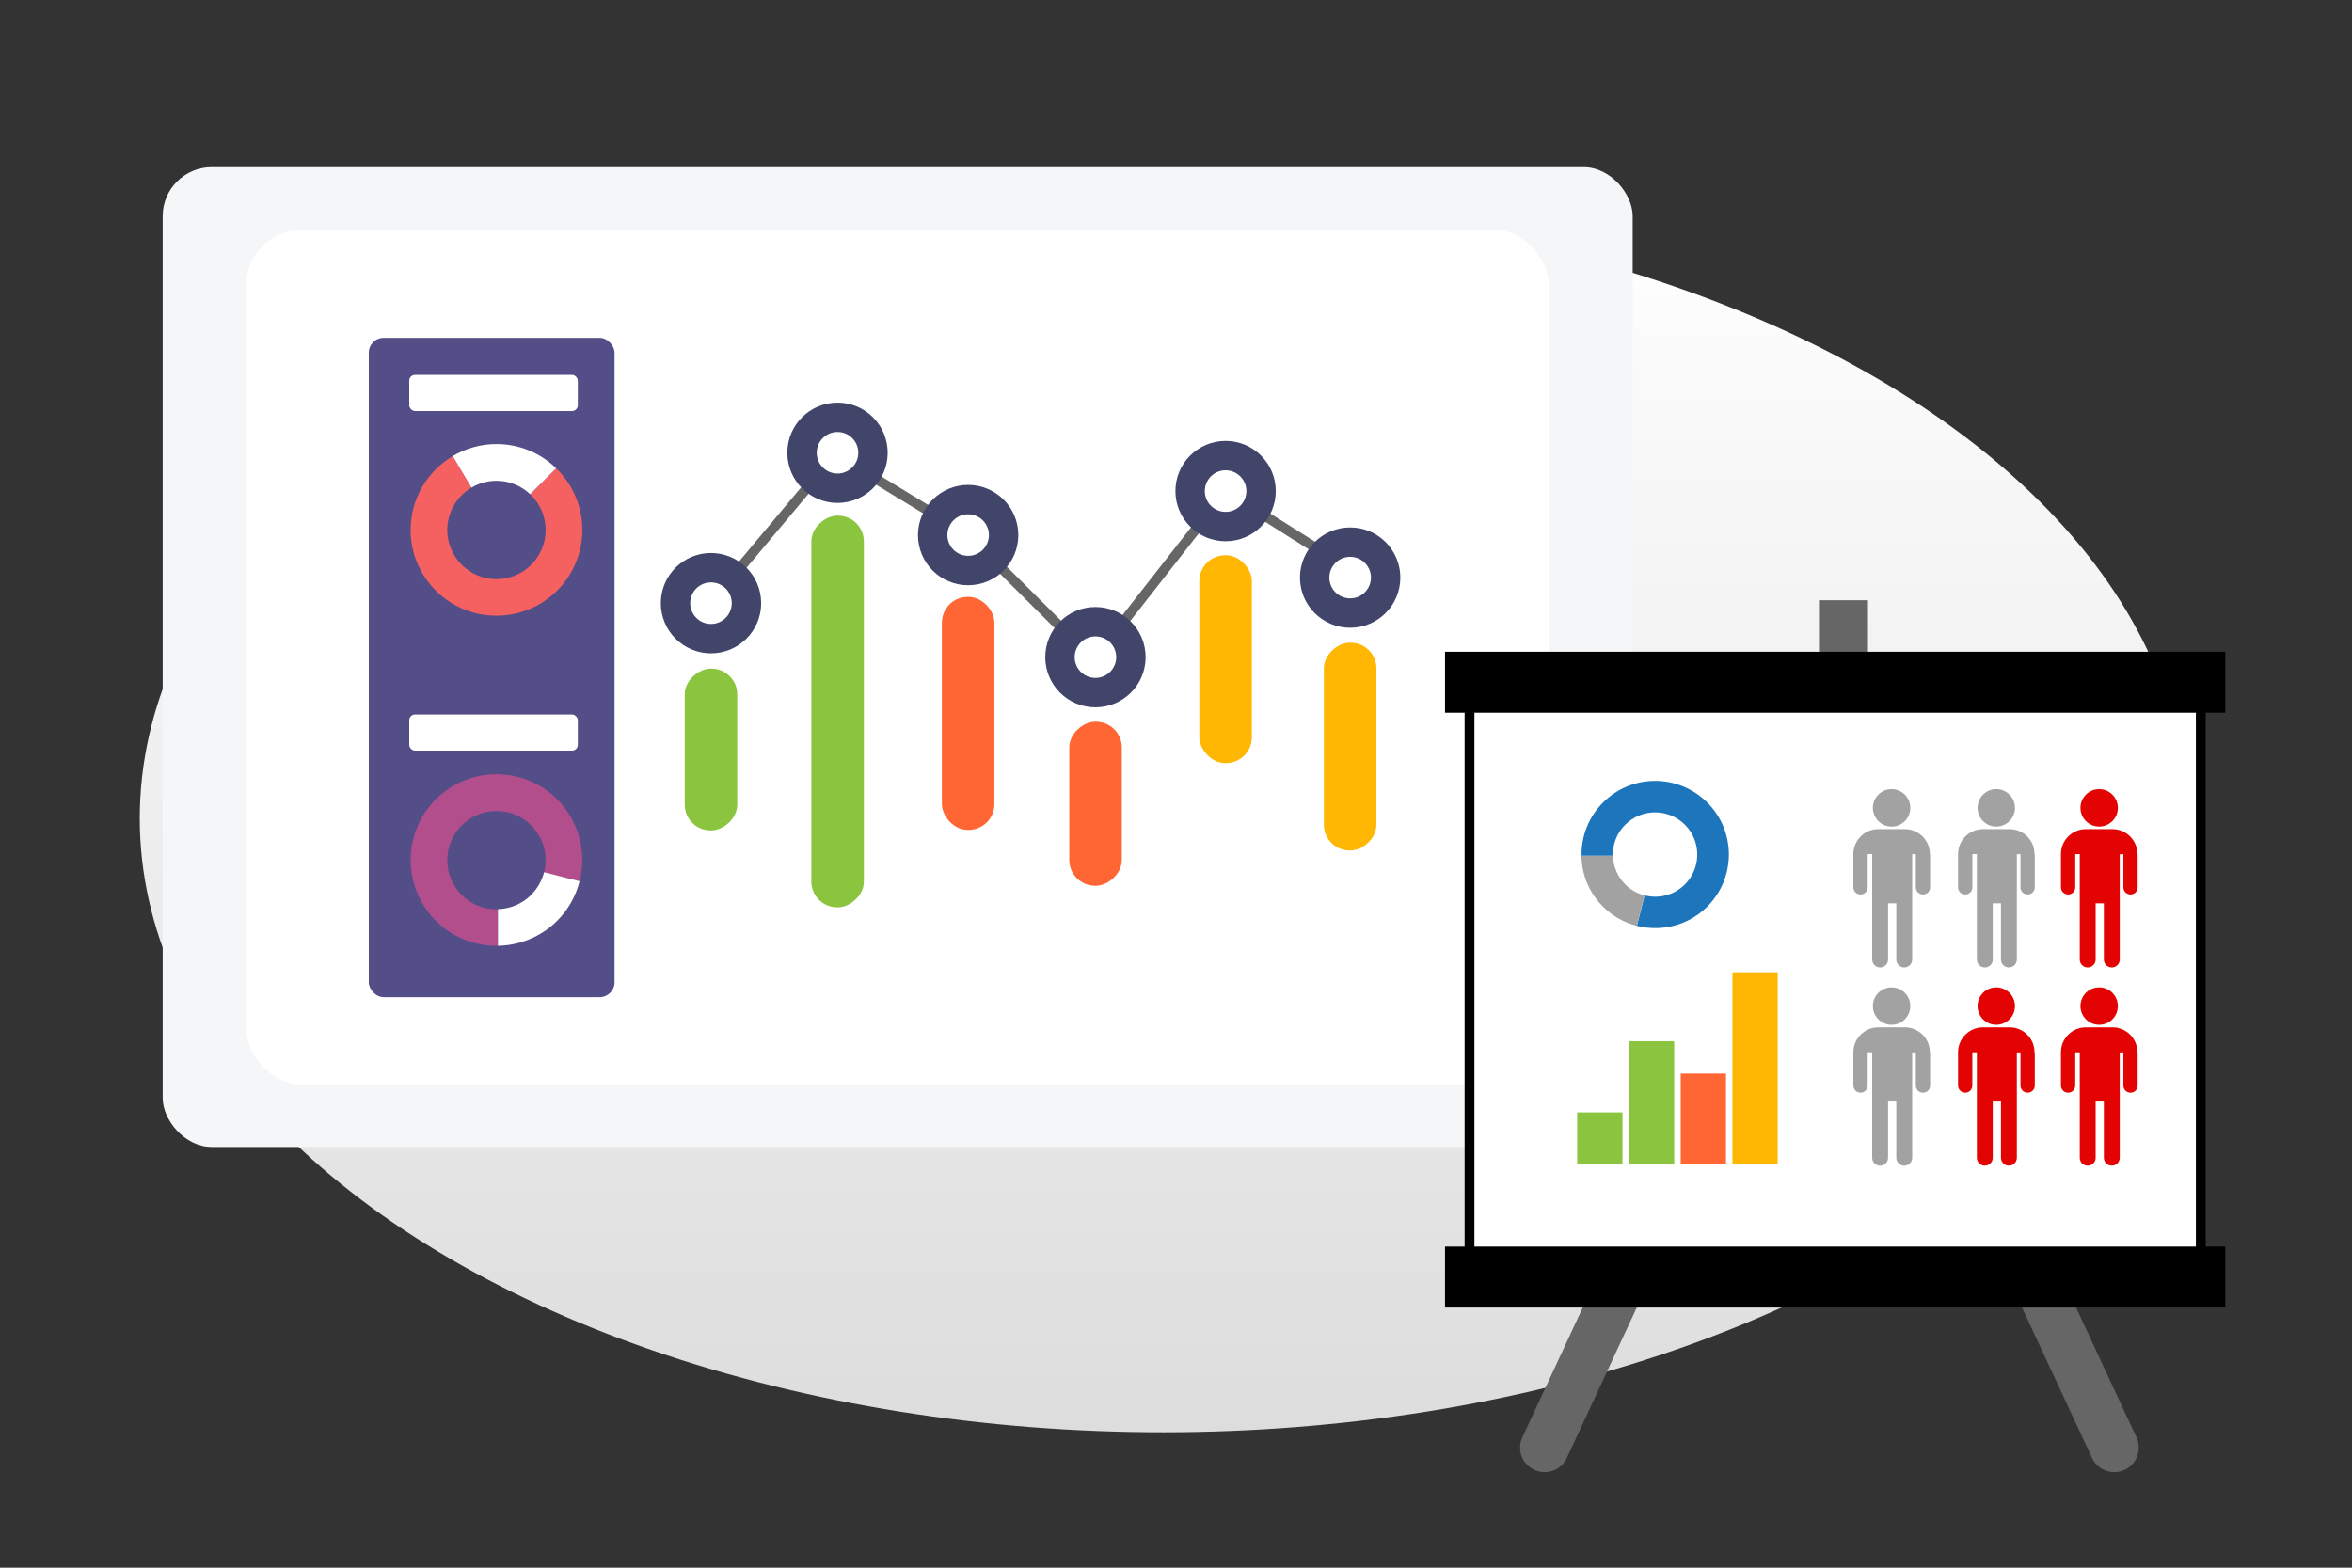 <?xml version="1.0" encoding="UTF-8"?><svg id="uuid-c24b0b3f-d295-44a6-9449-a089d044bae1" xmlns="http://www.w3.org/2000/svg" width="240" height="160" xmlns:xlink="http://www.w3.org/1999/xlink" viewBox="0 0 240 160"><rect x="0" y="0" width="240" height="160" fill="#333333" stroke="none"/><defs><linearGradient id="uuid-fade5862-2ed4-434c-b581-5e541ce2b937" x1="118.69" y1="20.86" x2="118.69" y2="146.19" gradientUnits="userSpaceOnUse"><stop offset="0" stop-color="#fff"/><stop offset="1" stop-color="#ddd"/></linearGradient></defs><ellipse cx="118.69" cy="83.52" rx="104.43" ry="62.66" style="fill:url(#uuid-fade5862-2ed4-434c-b581-5e541ce2b937); stroke-width:0px;"/><rect x="16.6" y="17.06" width="150" height="100" rx="5" ry="5" style="fill:#f5f6f7; stroke-width:0px;"/><rect x="25.16" y="23.46" width="132.87" height="87.21" rx="5.57" ry="5.57" style="fill:#fff; stroke-width:0px;"/><rect x="37.63" y="34.48" width="25.08" height="67.29" rx="1.52" ry="1.52" style="fill:#534e87; stroke-width:0px;"/><rect x="41.76" y="38.26" width="17.2" height="3.69" rx=".59" ry=".59" style="fill:#fff; stroke-width:0px;"/><rect x="41.76" y="72.92" width="17.2" height="3.69" rx=".59" ry=".59" style="fill:#fff; stroke-width:0px;"/><path d="M56.75,47.79l-2.65,2.65c.97.92,1.58,2.21,1.58,3.65,0,2.77-2.25,5.02-5.02,5.02s-5.02-2.25-5.02-5.02c0-1.84.99-3.44,2.47-4.32l-1.91-3.22c-2.57,1.53-4.3,4.32-4.3,7.53,0,4.84,3.92,8.76,8.76,8.76s8.76-3.92,8.76-8.76c0-2.47-1.03-4.7-2.67-6.29Z" style="fill:#f56061; stroke-width:0px;"/><path d="M50.66,49.07c1.33,0,2.54.52,3.44,1.37l2.65-2.65c-1.58-1.53-3.72-2.47-6.09-2.47-1.63,0-3.15.45-4.46,1.23l1.91,3.22c.75-.44,1.62-.7,2.55-.7Z" style="fill:#fff; stroke-width:0px;"/><path d="M50.8,96.54v-3.74c-1.33.04-2.68-.45-3.69-1.46-1.96-1.96-1.96-5.14,0-7.1s5.14-1.96,7.1,0c1.3,1.3,1.73,3.13,1.31,4.79l3.62.92c.74-2.9-.02-6.1-2.28-8.37-3.42-3.42-8.97-3.42-12.39,0s-3.42,8.97,0,12.39c1.75,1.75,4.05,2.6,6.34,2.56Z" style="fill:#b34e8d; stroke-width:0px;"/><path d="M54.21,91.33c-.94.94-2.17,1.43-3.4,1.46v3.74c2.19-.04,4.38-.89,6.05-2.56,1.15-1.15,1.91-2.55,2.28-4.03l-3.62-.92c-.22.84-.65,1.64-1.31,2.3Z" style="fill:#fff; stroke-width:0px;"/><line x1="165.44" y1="130.92" x2="157.61" y2="147.75" style="fill:#fff; stroke:#666; stroke-linecap:round; stroke-miterlimit:10; stroke-width:5px;"/><line x1="207.91" y1="130.92" x2="215.74" y2="147.75" style="fill:#fff; stroke:#666; stroke-linecap:round; stroke-miterlimit:10; stroke-width:5px;"/><line x1="188.11" y1="61.26" x2="188.11" y2="68.68" style="fill:#fff; stroke:#666; stroke-miterlimit:10; stroke-width:5px;"/><rect x="149.95" y="69.04" width="74.62" height="62.79" style="fill:#fff; stroke:#000; stroke-miterlimit:10;"/><rect x="147.45" y="127.24" width="79.62" height="6.22" transform="translate(374.52 260.69) rotate(180)" style="stroke-width:0px;"/><rect x="147.45" y="66.51" width="79.62" height="6.22" transform="translate(374.52 139.25) rotate(180)" style="stroke-width:0px;"/><circle cx="193.02" cy="82.45" r="1.91" style="fill:#a3a2a2; stroke-width:0px;"/><path d="M196.92,87.15h0s0,0,0,0h0s0,0,0,0c0-1.4-1.14-2.53-2.55-2.53h-2.7c-1.41,0-2.55,1.14-2.55,2.55h0v3.39c0,.4.32.73.73.73s.73-.32.73-.73c0-.2,0-3.32,0-3.39h.46v4.93h0v5.83c0,.45.36.81.81.81s.81-.36.81-.81c0-.2,0-5.2,0-5.74h.84v5.74c0,.45.36.81.81.81s.81-.36.81-.81c0-.21,0-5.36,0-5.78v-4.97h.37v3.38c0,.4.32.73.73.73s.73-.32.73-.73c0-.19,0-3.22,0-3.38Z" style="fill:#a3a2a2; stroke-width:0px;"/><circle cx="193.02" cy="102.68" r="1.91" style="fill:#a3a2a2; stroke-width:0px;"/><path d="M196.92,107.38h0s0,0,0,0h0s0,0,0,0c0-1.4-1.14-2.53-2.55-2.53h-2.7c-1.41,0-2.55,1.14-2.55,2.55h0v3.39c0,.4.32.73.73.73s.73-.32.73-.73c0-.2,0-3.32,0-3.39h.46v4.93h0v5.83c0,.45.36.81.81.81s.81-.36.81-.81c0-.2,0-5.2,0-5.74h.84v5.74c0,.45.36.81.81.81s.81-.36.81-.81c0-.21,0-5.36,0-5.78v-4.97h.37v3.38c0,.4.32.73.73.73s.73-.32.73-.73c0-.19,0-3.22,0-3.38Z" style="fill:#a3a2a2; stroke-width:0px;"/><circle cx="203.7" cy="82.45" r="1.91" style="fill:#a3a2a2; stroke-width:0px;"/><path d="M207.6,87.15h0s0,0,0,0h0s0,0,0,0c0-1.4-1.14-2.53-2.55-2.53h-2.7c-1.41,0-2.55,1.14-2.55,2.55h0v3.39c0,.4.32.73.73.73s.73-.32.73-.73c0-.2,0-3.32,0-3.39h.46v4.93h0v5.83c0,.45.36.81.81.81s.81-.36.81-.81c0-.2,0-5.2,0-5.74h.84v5.74c0,.45.36.81.81.81s.81-.36.81-.81c0-.21,0-5.36,0-5.78v-4.97h.37v3.38c0,.4.32.73.73.73s.73-.32.73-.73c0-.19,0-3.22,0-3.38Z" style="fill:#a3a2a2; stroke-width:0px;"/><circle cx="214.2" cy="82.45" r="1.91" style="fill:#e20302; stroke-width:0px;"/><path d="M218.1,87.15h0s0,0,0,0h0s0,0,0,0c0-1.4-1.14-2.53-2.55-2.53h-2.7c-1.41,0-2.55,1.14-2.55,2.55h0v3.39c0,.4.32.73.73.73s.73-.32.73-.73c0-.2,0-3.32,0-3.39h.46v4.93h0v5.83c0,.45.36.81.81.81s.81-.36.81-.81c0-.2,0-5.2,0-5.74h.84v5.74c0,.45.36.81.81.81s.81-.36.81-.81c0-.21,0-5.36,0-5.78v-4.97h.37v3.38c0,.4.32.73.73.73s.73-.32.73-.73c0-.19,0-3.22,0-3.38Z" style="fill:#e20302; stroke-width:0px;"/><circle cx="203.7" cy="102.68" r="1.91" style="fill:#e20302; stroke-width:0px;"/><path d="M207.6,107.38h0s0,0,0,0h0s0,0,0,0c0-1.4-1.14-2.53-2.55-2.53h-2.7c-1.41,0-2.55,1.14-2.55,2.55h0v3.39c0,.4.32.73.73.73s.73-.32.73-.73c0-.2,0-3.32,0-3.39h.46v4.93h0v5.83c0,.45.36.81.81.81s.81-.36.81-.81c0-.2,0-5.2,0-5.74h.84v5.74c0,.45.36.81.81.81s.81-.36.81-.81c0-.21,0-5.36,0-5.78v-4.97h.37v3.38c0,.4.32.73.73.73s.73-.32.73-.73c0-.19,0-3.22,0-3.38Z" style="fill:#e20302; stroke-width:0px;"/><circle cx="214.2" cy="102.68" r="1.91" style="fill:#e20302; stroke-width:0px;"/><path d="M218.1,107.38h0s0,0,0,0h0s0,0,0,0c0-1.4-1.14-2.53-2.55-2.53h-2.7c-1.41,0-2.55,1.14-2.55,2.55h0v3.39c0,.4.32.73.73.73s.73-.32.73-.73c0-.2,0-3.32,0-3.39h.46v4.93h0v5.83c0,.45.36.81.81.81s.81-.36.81-.81c0-.2,0-5.2,0-5.74h.84v5.74c0,.45.36.81.81.81s.81-.36.81-.81c0-.21,0-5.36,0-5.78v-4.97h.37v3.38c0,.4.32.73.73.73s.73-.32.73-.73c0-.19,0-3.22,0-3.38Z" style="fill:#e20302; stroke-width:0px;"/><rect x="160.94" y="113.53" width="4.62" height="5.28" style="fill:#8bc53f; stroke-width:0px;"/><rect x="166.22" y="106.27" width="4.62" height="12.54" style="fill:#8bc53f; stroke-width:0px;"/><rect x="171.5" y="109.57" width="4.62" height="9.24" style="fill:#f63; stroke-width:0px;"/><rect x="176.78" y="99.23" width="4.62" height="19.58" style="fill:#ffb703; stroke-width:0px;"/><path d="M161.37,87.34h3.21c-.03-1.14.38-2.3,1.26-3.17,1.68-1.68,4.41-1.68,6.09,0s1.68,4.41,0,6.09c-1.12,1.12-2.69,1.49-4.11,1.12l-.79,3.11c2.49.63,5.23-.01,7.18-1.96,2.94-2.94,2.94-7.7,0-10.63s-7.7-2.94-10.63,0c-1.5,1.5-2.23,3.48-2.2,5.44Z" style="fill:#1d75bc; stroke-width:0px;"/><path d="M165.84,90.26c-.81-.81-1.22-1.86-1.26-2.92h-3.21c.03,1.88.76,3.76,2.2,5.19.99.99,2.19,1.64,3.45,1.96l.79-3.11c-.72-.18-1.41-.56-1.98-1.12Z" style="fill:#a3a2a2; stroke-width:0px;"/><polyline points="72.5 61.56 85.24 46.35 98.79 54.61 111.59 67.36 125.06 50.12 138.83 58.81" style="fill:none; stroke:#666; stroke-miterlimit:10;"/><rect x="64.29" y="73.81" width="16.51" height="5.36" rx="2.63" ry="2.63" transform="translate(-3.94 149.04) rotate(-90)" style="fill:#8bc53f; stroke-width:0px;"/><circle cx="72.55" cy="61.56" r="3.62" style="fill:#fff; stroke:#414569; stroke-miterlimit:10; stroke-width:3px;"/><rect x="65.48" y="69.94" width="39.97" height="5.36" rx="2.63" ry="2.63" transform="translate(12.85 158.08) rotate(-90)" style="fill:#8bc53f; stroke-width:0px;"/><circle cx="85.46" cy="46.21" r="3.62" style="fill:#fff; stroke:#414569; stroke-miterlimit:10; stroke-width:3px;"/><rect x="96.11" y="60.92" width="5.36" height="23.78" rx="2.63" ry="2.63" style="fill:#f63; stroke-width:0px;"/><circle cx="98.79" cy="54.61" r="3.62" style="fill:#fff; stroke:#414569; stroke-miterlimit:10; stroke-width:3px;"/><rect x="103.41" y="79.35" width="16.74" height="5.36" rx="2.63" ry="2.63" transform="translate(29.76 193.81) rotate(-90)" style="fill:#f63; stroke-width:0px;"/><circle cx="111.78" cy="67.07" r="3.62" style="fill:#fff; stroke:#414569; stroke-miterlimit:10; stroke-width:3px;"/><rect x="122.38" y="56.67" width="5.36" height="21.21" rx="2.63" ry="2.63" style="fill:#ffb703; stroke-width:0px;"/><circle cx="125.06" cy="50.12" r="3.62" style="fill:#fff; stroke:#414569; stroke-miterlimit:10; stroke-width:3px;"/><rect x="127.17" y="73.52" width="21.21" height="5.36" rx="2.63" ry="2.63" transform="translate(61.57 213.97) rotate(-90)" style="fill:#ffb703; stroke-width:0px;"/><circle cx="137.77" cy="58.95" r="3.62" style="fill:#fff; stroke:#414569; stroke-miterlimit:10; stroke-width:3px;"/></svg>